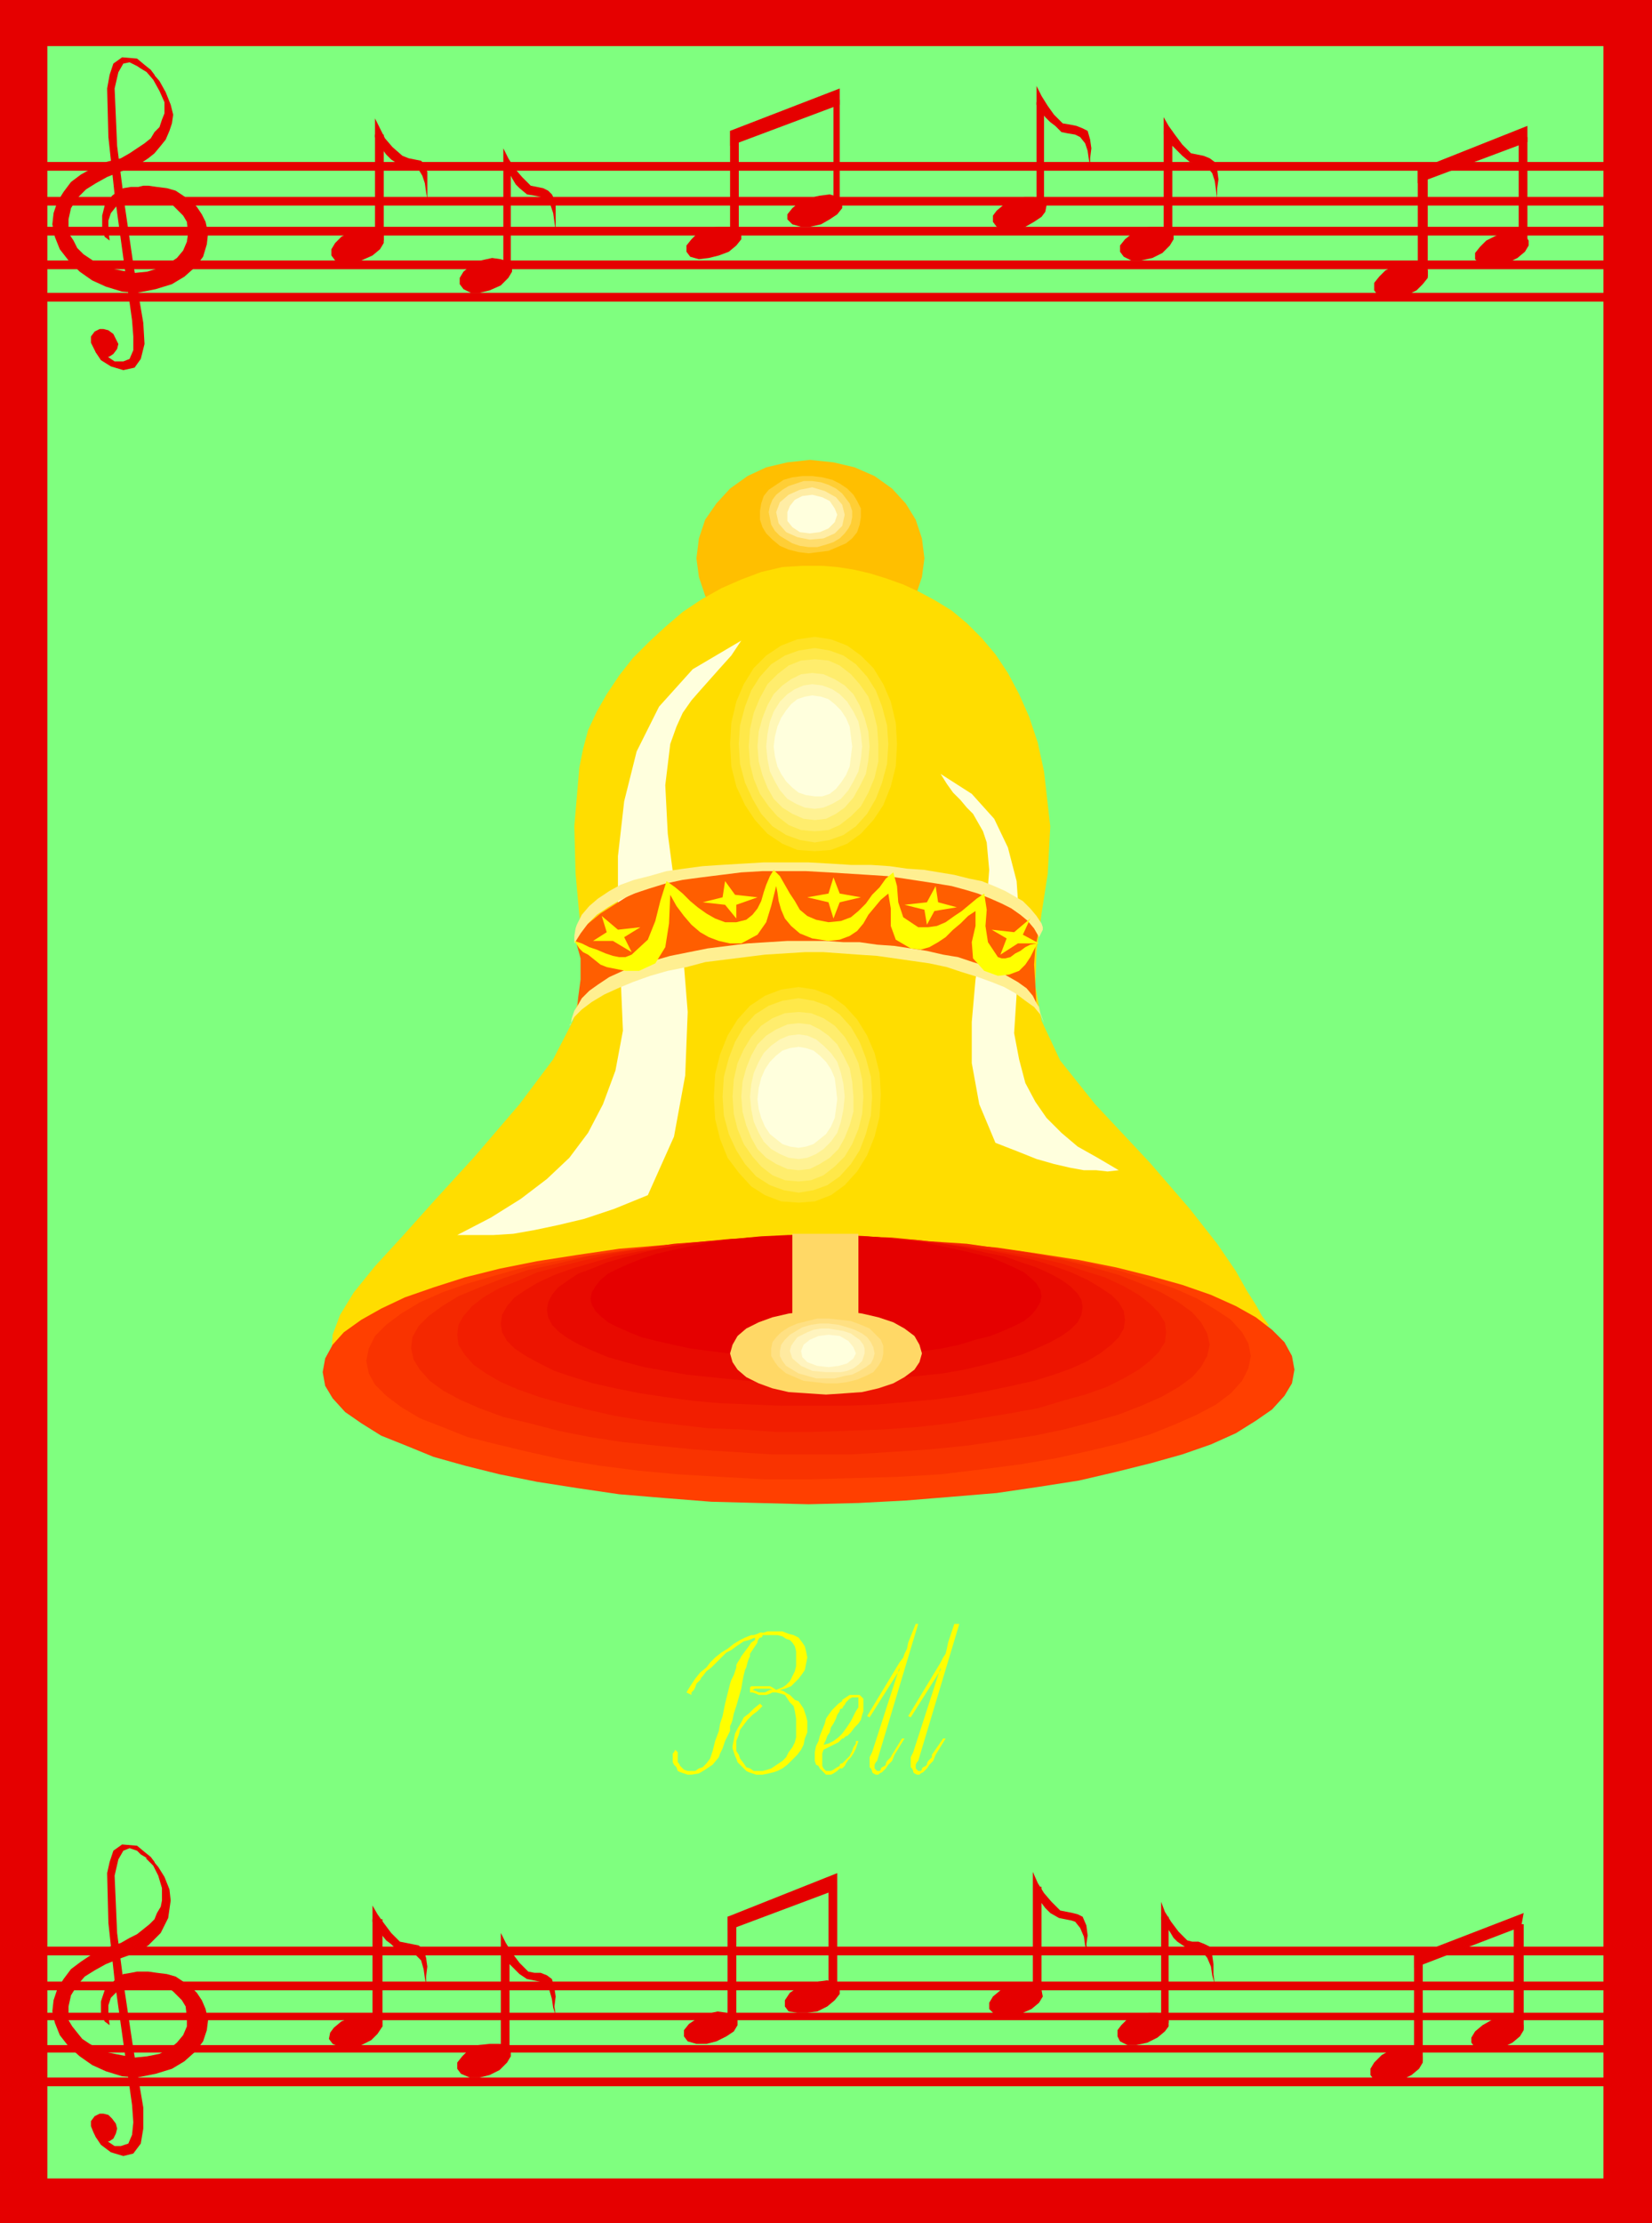 <svg xmlns="http://www.w3.org/2000/svg" fill-rule="evenodd" height="1.784in" preserveAspectRatio="none" stroke-linecap="round" viewBox="0 0 1326 1784" width="1.326in"><style>.pen1{stroke:none}.brush2{fill:#e50000}.brush4{fill:#ffbf00}.brush5{fill:#fd0}.brush12{fill:#ffe223}.brush13{fill:#ffe849}.brush14{fill:#ffed6d}.brush15{fill:#fff293}.brush16{fill:#fff7b7}.brush17{fill:#ffd}.brush23{fill:#ff0}.brush24{fill:#ffd866}</style><path class="pen1 brush2" d="M0 0h1326v1784H0V0z"/><path class="pen1" style="fill:#7fff7f" d="M38 37h1249v1711H38V37z"/><path class="pen1 brush2" d="m88 193-1-8v-8l2-6 4-5 4-4 6-2 7-1h16l5 2 4 1 4 3 4 4 4 4 3 5 1 9-1 7-3 7-5 6-6 4-8 4-10 3-10 1-11-2-10-2-8-3-6-4-6-4-5-5-3-6-4-6v-11l2-9 5-8 7-7 8-5 9-5 10-4 10-4 7-3 6-4 5-4 5-6 4-5 3-7 2-6 1-7-2-8-4-10-5-9-7-8h-2l-1 1-1-1 6 7 5 9 4 9v9l-2 5-2 6-4 4-3 5-5 4-6 4-6 4-7 4-12 3-11 5-9 5-8 6-6 8-5 8-3 9-1 9 2 10 4 10 7 9 9 9 10 7 11 5 13 4 12 1 15-3 13-4 10-6 9-8 6-8 3-10 1-9-2-9-3-6-4-6-5-5-6-4-6-4-7-2-8-1-7-1h-4l-4 1h-6l-6 1-5 3-4 3-3 4-3 4-2 8v9l2 8 4 3z"/><path class="pen1 brush2" d="m125 64-1-4-3-4-5-4-6-5-12-1-7 5-3 9-2 11 1 39 5 46 7 51 7 50 1 13v11l-3 7-5 2h-7l-6-4-6-5-5-5 2 7 4 6 8 5 10 3 9-2 5-7 3-12-1-17-8-47-7-48-6-47-2-46 3-13 4-7 5-1 6 3 3 2 5 3 4 4 3 2z"/><path class="pen1 brush2" d="M80 264h3l4 1 4 3 2 4 2 4-1 4-3 4-3 2-3 1-4-2-4-2-2-4-2-4v-5l3-4 4-2zm306-55 9-2 7 1 6 2 3 3v5l-3 5-6 6-9 4-8 2h-7l-6-3-3-4v-5l3-5 6-5 8-4z"/><path class="pen1 brush2" d="M404 132h6v85h-6v-85z"/><path class="pen1 brush2" d="m404 119 4 8 5 8 6 7 7 7 5 1 5 1 4 2 3 3 3 6v23l-1-7-1-7-2-6-3-5-5-2-5-1-6-1-6-5-3-3-3-5-3-6-4-5v-13zm512 64 8-1h8l7 2 3 3v5l-3 5-6 6-8 4-9 2h-8l-6-3-3-4v-5l4-5 5-4 8-5z"/><path class="pen1 brush2" d="M934 105h7v86h-7v-86z"/><path class="pen1 brush2" d="m934 94 4 7 5 7 6 8 7 7 5 1 5 1 5 2 4 3 2 6 1 8-1 7v8l-1-7-1-7-2-6-4-5-4-2-5-1-5-1-6-5-4-4-4-4-4-4-3-5V94zm-651 91 8-1h8l5 1 4 4v6l-3 5-6 5-9 4-8 2h-7l-6-2-3-4v-5l3-5 5-5 9-5z"/><path class="pen1 brush2" d="M301 108h7v85h-7v-85z"/><path class="pen1 brush2" d="m301 95 4 8 4 8 6 7 8 7 5 2 5 1 5 1 3 3 2 6v22l-1-6-1-7-2-6-3-5-5-2-5-1-6-1-6-4-4-4-3-4-3-5-3-5V95zm513 65 8-2h8l7 3 3 4-1 5-3 4-6 4-7 4-9 2h-8l-6-2-3-4v-5l3-4 6-5 8-4z"/><path class="pen1 brush2" d="M832 82h6v85h-6V82z"/><path class="pen1 brush2" d="m832 69 4 8 5 8 5 7 7 7 6 1 5 1 5 2 4 2 2 7 1 7-1 8v7l-1-6-1-7-2-6-4-5-4-2-6-1-5-1-5-5-4-3-4-4-4-5-3-5V69zM568 183l9-1h8l6 2 4 3v5l-4 5-6 5-8 3-8 2-8 1-7-2-3-4v-5l4-5 5-5 8-4zm81-24 9-2 8-1 7 2 3 4v5l-4 5-6 4-7 4-9 2h-7l-7-2-4-4v-4l4-5 6-5 7-3z"/><path class="pen1 brush2" d="M586 105h7v86h-7v-86zm83-25h5v85h-5V80z"/><path class="pen1 brush2" d="m586 105 88-34v13l-88 33v-12zm534 108 9-2h8l6 2 3 4v6l-4 5-5 5-8 4-8 2h-8l-7-2-3-4v-6l4-5 5-5 8-4zm81-24 9-2h8l6 2 3 4v4l-3 5-6 5-8 4-8 2h-8l-7-2-3-3v-5l4-5 5-5 8-4z"/><path class="pen1 brush2" d="M1138 136h8v86h-8v-86zm81-26h7v86h-7v-86z"/><path class="pen1 brush2" d="m1138 136 88-35v13l-88 33v-11z"/><path class="pen1 brush2" d="M24 130h1276v7H24v-7zm0 52h1278v7H24v-7zm3-24h1280v7H27v-7zm-5 51h1278v7H22v-7zm5 26h1277v7H27v-7zm61 1390-1-8v-8l2-6 4-4 4-4 6-2 7-1h16l5 1 4 2 4 3 3 3 4 4 3 5 1 9v7l-3 7-5 6-6 5-8 4-10 2-10 1-11-2-10-2-8-3-7-4-6-4-4-5-4-5-3-5v-11l2-9 5-8 6-7 8-5 9-5 10-4 11-4 7-3 6-4 5-5 5-5 3-6 3-6 1-7 1-7-1-9-4-10-5-8-6-7-1-1-1 1h-2l6 6 4 8 3 10v10l-1 5-3 5-2 5-4 4-5 4-5 4-6 3-7 4-12 4-11 5-9 6-8 6-6 8-5 8-3 9-1 9 2 9 4 10 7 9 9 8 10 7 11 5 13 4 12 1 15-3 13-4 10-6 9-8 6-8 3-9 1-8-2-9-3-7-4-6-5-5-6-4-6-4-7-2-8-1-7-1h-9l-5 1-6 1-5 3-4 4-4 4-2 2-3 9v9l3 7 4 3z"/><path class="pen1 brush2" d="m125 1498-1-4-3-4-5-4-6-5-12-1-7 5-3 9-2 9 1 40 5 46 7 50 7 50 1 14-1 10-3 7-6 2h-5l-6-4-6-4-5-5 2 6 4 6 8 6 10 3 8-2 6-8 2-12v-17l-8-47-7-47-6-46-2-46 3-13 4-7 5-2 6 2 3 3 5 3 4 4 3 3z"/><path class="pen1 brush2" d="M80 1696h3l4 1 3 3 3 4 1 4-1 4-2 4-3 2-4 1-4-2-3-2-2-4-2-5v-4l3-4 4-2zm304-55 9-1h8l6 1 3 4v5l-3 5-6 6-8 4-8 2h-8l-7-3-3-4v-5l4-5 5-5 8-4z"/><path class="pen1 brush2" d="M402 1564h7v86h-7v-86z"/><path class="pen1 brush2" d="m402 1551 4 8 5 8 6 8 7 7 5 1h5l5 2 4 3 2 7 1 7-1 8 1 7-2-6-1-7-2-7-4-5-4-2-5-1-5-1-6-4-4-4-4-4-4-5-3-5v-15zm512 66 8-2h7l6 2 3 4v5l-3 4-6 5-8 4-9 2h-7l-6-3-2-4v-5l3-4 5-5 9-3z"/><path class="pen1 brush2" d="M932 1538h6v85h-6v-85z"/><path class="pen1 brush2" d="m932 1526 3 8 5 8 6 8 7 7 4 1h5l5 2 4 2 2 7 1 7v8l1 8-2-7-1-7-3-7-4-5-3-1-5-1-6-2-6-4-3-3-3-5-4-5-3-5v-14zm-651 93 9-2h8l6 1 3 3v5l-4 6-5 5-8 4-8 2h-8l-7-3-3-4 1-5 3-4 6-5 7-3z"/><path class="pen1 brush2" d="M299 1540h8v86h-8v-86z"/><path class="pen1 brush2" d="m299 1529 4 7 5 7 6 8 7 7 5 1 5 1 5 1 4 3 2 7 1 7-1 8v7l-1-6-1-7-2-7-4-4-4-1-5-1-6-2-5-5-4-3-4-5-4-5-3-5v-13zm513 64 8-2h7l6 2 3 4 1 5-3 5-6 5-9 4-8 2h-7l-6-2-4-4v-5l3-5 6-5 9-4z"/><path class="pen1 brush2" d="M829 1514h7v87h-7v-87z"/><path class="pen1 brush2" d="m829 1502 4 9 5 8 6 7 7 7 5 1 5 1 4 1 4 2 3 7 1 8-1 7 1 8-2-7-1-7-3-7-4-5-3-1-5-1-5-1-7-4-4-4-3-4-3-5-4-6v-14zm-262 114 9-2 7 1 6 2 3 4v4l-3 5-6 4-8 4-8 2h-8l-7-2-3-4v-5l4-5 6-4 8-4zm81-24 9-2 7-1 6 2 4 4v5l-4 5-6 5-8 4-8 1h-8l-7-1-3-4v-5l4-6 6-4 8-3z"/><path class="pen1 brush2" d="M584 1538h7v85h-7v-85zm81-25h7v86h-7v-86z"/><path class="pen1 brush2" d="m584 1538 88-35v13l-88 33v-11zm532 107 9-2h8l6 3 3 4v5l-3 5-6 5-8 4-8 1h-8l-6-1-3-4v-5l3-5 6-6 7-4zm81-24 9-2h8l6 2 3 4v4l-3 5-6 5-8 4-8 2h-8l-6-2-3-4v-4l3-5 6-5 7-4z"/><path class="pen1 brush2" d="M1135 1569h7v85h-7v-85zm80-25h8v84h-8v-84z"/><path class="pen1 brush2" d="m1135 1569 88-34-2 11-86 33v-10z"/><path class="pen1 brush2" d="M24 1562h1272v7H24v-7zm0 53h1274v6H24v-6zm3-25h1275v7H27v-7zm-5 51h1274v6H22v-6zm5 26h1273v7H27v-7z"/><path class="pen1 brush4" d="m650 369 19 2 17 4 16 7 14 10 11 12 8 13 5 15 2 16-2 15-5 15-8 13-11 11-14 10-16 7-17 4-19 2-18-2-17-4-15-7-14-10-11-11-9-13-5-15-2-15 2-16 5-15 9-13 11-12 14-10 15-7 17-4 18-2z"/><path class="pen1 brush5" d="m1019 1064-6-8-5-9-7-11-9-16-15-22-22-28-32-37-44-47-28-35-15-32-5-28 1-28 4-30 5-32 2-38-5-44-5-23-7-21-8-18-9-17-10-15-11-13-12-12-12-10-13-8-13-7-13-6-14-5-13-4-13-3-13-2-12-1h-16l-16 1-17 4-16 6-16 7-16 9-15 10-14 12-13 12-13 13-11 14-10 15-8 14-7 15-4 15-3 15-4 47 1 38 3 33 3 29-1 28-7 28-16 31-27 36-36 42-32 35-26 29-22 24-17 21-11 18-6 16-1 15 29-10 27-9 27-8 26-8 25-7 24-6 24-6 23-6 23-4 22-4 22-4 21-3 21-2 21-2 21-1 21-1h41l21 1 22 1 21 2 22 3 22 3 22 3 23 4 24 5 24 5 25 5 26 6 27 7 27 7 29 7z"/><path class="pen1" style="fill:#ff3f00" d="m649 994-40 1-39 1-37 3-36 3-34 5-32 5-30 6-28 7-25 8-23 8-19 9-16 9-14 10-9 10-6 11-2 11 2 11 6 10 10 11 13 9 16 10 20 8 22 9 25 7 28 7 30 6 32 5 34 5 36 3 38 3 38 1 40 1 40-1 38-2 37-3 36-3 34-5 32-5 30-7 28-7 25-7 23-8 20-9 16-10 13-9 10-11 6-10 2-11-2-11-6-11-10-10-13-10-16-9-20-9-23-8-25-7-28-7-30-6-32-5-34-5-36-3-37-2-38-2h-40z"/><path class="pen1" style="fill:#f93300" d="m650 994-36 1-36 1-34 2-32 4-31 4-30 5-27 5-25 7-24 7-20 7-18 8-15 9-12 9-9 9-5 10-2 10 2 10 5 9 9 9 12 9 15 9 18 7 20 8 24 6 25 6 27 6 30 5 31 4 32 3 34 2 36 2h36l36-1 35-1 34-2 33-4 31-4 29-5 27-6 25-6 23-7 20-8 18-8 15-8 12-9 9-10 5-10 2-10-2-10-5-9-9-10-12-8-15-9-18-8-20-7-23-7-25-6-27-5-29-5-31-4-33-3-34-2-35-1h-36z"/><path class="pen1" style="fill:#f42800" d="m652 992-33 1-32 1-31 3-30 3-28 4-26 4-25 6-23 5-21 7-18 7-17 7-13 8-11 8-8 8-5 9-1 9 2 9 5 8 8 9 11 8 13 7 16 7 19 7 21 5 23 6 25 5 26 4 28 3 30 3 31 2 31 2h65l32-2 30-2 30-3 28-4 26-4 24-5 23-6 21-6 18-7 16-7 14-8 11-8 7-8 5-9 2-9-2-9-5-9-7-8-11-8-14-8-16-7-18-7-21-6-23-6-24-5-26-4-28-4-30-2-30-3-32-1h-32z"/><path class="pen1" style="fill:#f21e00" d="M652 992h-29l-29 2-27 2-26 2-26 4-23 4-22 5-20 5-19 5-16 7-15 6-12 7-9 7-7 8-4 7-1 8 1 8 5 8 7 8 10 7 12 7 14 6 17 6 18 5 20 5 22 5 24 4 25 3 26 3 27 1 28 2h29l29-1 28-1 28-2 26-3 24-4 24-4 22-4 20-6 18-5 17-6 14-7 12-7 9-7 7-7 5-8 1-8-1-8-5-8-7-7-9-7-12-7-15-7-16-5-18-6-21-5-22-4-23-4-25-3-26-3-27-2-28-1h-29z"/><path class="pen1" style="fill:#ed1400" d="M654 992h-26l-25 1-24 2-23 3-22 3-21 3-20 4-17 5-17 5-14 5-13 6-10 6-9 6-6 7-4 7-1 7 1 7 4 7 6 6 9 6 11 6 12 6 15 5 16 5 18 4 20 4 20 3 22 3 23 2 25 1 24 1h51l25-1 23-2 23-2 22-3 21-4 19-4 18-4 16-5 14-5 13-6 10-6 9-7 6-6 4-7 1-7-1-7-4-7-6-6-9-6-10-6-13-6-14-5-16-5-18-4-19-4-21-3-22-3-23-2-23-2-25-1h-25z"/><path class="pen1" style="fill:#e80a00" d="M654 991h-22l-21 1-21 2-20 2-19 2-18 3-17 4-15 4-14 4-12 5-11 4-9 6-7 5-5 6-3 6-1 6 1 6 3 6 6 6 7 5 9 5 11 5 12 5 14 4 15 4 17 3 17 3 19 2 20 2 21 2 21 1h22l22-1 21-1 21-2 20-2 19-2 17-3 17-4 15-4 14-4 12-5 11-5 9-5 7-5 6-6 3-6 1-6-1-6-3-5-6-6-7-5-9-5-11-5-12-4-14-5-15-3-17-4-17-3-19-2-20-2-21-2-21-1h-22z"/><path class="pen1 brush2" d="M656 991h-19l-18 1-17 1-17 2-16 2-15 3-14 3-13 3-12 4-10 4-9 4-8 4-6 5-4 5-3 5-1 5 1 5 3 5 4 4 6 5 8 4 9 4 10 4 12 3 13 3 14 3 15 2 16 2 17 2 17 1 18 1h37l18-1 17-1 17-2 16-2 14-2 14-3 13-4 12-3 10-4 9-4 8-4 6-5 4-5 3-5 1-5-1-5-3-5-4-4-6-5-8-4-9-4-10-4-12-3-13-3-14-3-14-3-16-2-17-2-17-1-18-1h-18z"/><path class="pen1 brush5" d="m641 783-15 2-14 5-13 9-11 12-9 14-6 16-5 18-1 19 1 20 5 18 6 17 9 14 11 11 13 9 14 5 15 2 15-2 14-5 13-9 11-12 9-14 7-16 4-18 1-20-1-19-5-18-7-16-9-14-11-12-12-9-14-5-15-2z"/><path class="pen1 brush12" d="m641 792-14 2-13 5-12 8-10 11-8 13-6 15-4 16-1 18 1 18 4 16 6 15 9 12 10 11 11 7 13 5 14 1 13-1 13-5 11-8 10-11 8-13 6-15 4-16 1-18-1-17-4-16-6-14-8-13-10-11-11-8-13-5-13-2z"/><path class="pen1 brush13" d="m641 801-13 2-11 4-11 7-9 10-7 12-5 13-4 15-1 16 1 15 4 15 6 13 7 11 9 10 11 7 11 4 12 2 12-2 11-4 10-7 9-10 7-11 5-13 4-15 1-15-1-16-4-15-5-13-7-12-9-10-10-7-11-4-12-2z"/><path class="pen1 brush14" d="m641 812-11 1-10 4-9 6-8 9-6 10-5 11-3 13-1 14 1 14 3 12 5 12 7 10 7 8 9 7 10 4 11 1 10-1 10-4 9-7 8-8 6-10 5-12 3-12 1-14-1-14-3-13-5-11-6-10-8-9-9-6-10-4-10-1z"/><path class="pen1 brush15" d="m641 821-9 1-9 4-8 5-7 7-5 9-4 10-3 11-1 12 1 12 3 11 4 10 5 9 7 7 8 5 9 4 9 1 9-1 8-4 8-5 7-7 5-9 4-10 3-11v-12l-1-12-2-11-5-10-5-9-7-7-7-5-8-4-9-1z"/><path class="pen1 brush16" d="m641 830-8 1-7 3-7 5-6 6-4 7-4 9-2 9-1 10 1 10 2 10 4 9 4 7 6 6 7 4 7 3 8 1 7-1 7-3 6-4 6-6 5-7 3-9 2-10 1-10-1-10-2-9-3-9-5-7-6-6-6-5-7-3-7-1z"/><path class="pen1 brush17" d="m641 840-7 1-6 2-5 4-5 5-4 6-3 7-2 8-1 9 1 8 2 7 3 7 4 6 5 4 5 4 6 2 7 1 6-1 6-2 5-4 5-4 4-6 3-7 1-7 1-8-1-9-1-8-3-7-4-6-5-5-5-4-6-2-6-1z"/><path class="pen1 brush5" d="m654 501-15 2-14 6-13 8-11 12-9 14-7 17-4 18-2 19 2 19 4 18 7 17 9 14 11 12 13 8 14 6 15 2 15-2 13-5 13-9 11-12 8-14 7-17 5-18 1-19-2-19-4-18-7-17-9-14-11-12-12-8-14-6-14-2z"/><path class="pen1 brush12" d="m654 511-14 2-13 5-12 8-10 10-8 13-6 14-4 17-1 17 1 18 4 16 7 15 8 12 10 11 12 8 12 5 14 1 13-1 13-5 11-8 10-11 8-12 6-15 4-16 1-18-1-17-4-17-6-14-8-13-10-10-11-8-13-5-13-2z"/><path class="pen1 brush13" d="m654 520-13 2-11 4-11 7-9 10-7 11-5 13-4 15-1 15 1 16 4 15 6 13 7 12 9 10 11 7 11 4 12 2 12-2 11-4 10-7 9-10 7-12 5-13 4-15 1-16-1-15-4-15-5-13-7-11-9-10-10-7-11-4-12-2z"/><path class="pen1 brush14" d="m654 529-11 1-10 4-9 7-8 8-6 11-5 12-3 13-1 14 1 14 3 12 5 12 7 10 7 8 9 7 10 4 11 1 11-1 9-4 9-7 8-8 6-11 5-12 3-13v-14l-1-14-3-12-4-12-7-10-7-8-9-7-9-4-11-1z"/><path class="pen1 brush15" d="m652 540-9 1-8 4-7 5-7 7-5 9-4 10-3 11-1 12 1 12 3 11 4 10 5 9 7 7 8 5 9 4 9 1 9-1 8-4 7-5 7-8 5-9 5-10 2-11 1-11-1-12-3-11-4-10-5-9-7-7-8-5-9-4-9-1z"/><path class="pen1 brush16" d="m652 549-7 1-7 3-6 4-6 6-5 8-3 8-2 10-1 10 1 10 2 10 4 8 4 7 6 7 7 4 7 3 8 1 7-1 7-3 7-4 6-7 4-7 4-8 2-10 1-10-1-10-2-10-4-8-5-8-6-6-6-4-8-3-8-1z"/><path class="pen1 brush17" d="m652 558-6 1-6 2-5 4-4 5-4 6-3 7-2 8-1 8 1 8 2 8 3 6 4 6 5 5 5 4 6 2 7 1h6l6-2 5-4 4-5 4-6 3-7 1-8 1-8-1-8-1-8-3-7-4-6-5-5-5-4-6-2-7-1z"/><path class="pen1 brush4" d="m602 410 1 7 2 7 4 7 6 6 7 5 8 4 9 3 10 1 9-1 9-2 8-3 7-4 6-6 5-6 3-6 2-7-1-7-3-7-4-7-5-6-7-4-8-4-9-3-9-1h-10l-9 2-8 3-8 4-6 6-5 6-3 6-1 7z"/><path class="pen1" style="fill:#ffce35" d="M610 410v7l2 6 3 5 5 5 6 5 7 3 8 2 8 1 8-1 8-1 7-3 7-3 5-4 4-5 2-6 1-6v-7l-3-6-3-5-5-5-6-4-6-3-8-2-8-1h-8l-8 1-7 2-6 4-6 4-4 5-2 6-1 6z"/><path class="pen1" style="fill:#ffdd6d" d="m617 411 1 5 1 5 3 5 4 4 5 3 5 3 6 2 7 1h7l7-2 6-2 5-3 4-4 3-4 2-4 1-5v-5l-2-6-3-4-3-4-5-4-6-3-6-2-7-1h-7l-6 2-6 2-5 3-5 4-3 4-2 5-1 5z"/><path class="pen1" style="fill:#ffeda5" d="m623 411 2 9 6 7 9 4 10 2 11-1 9-4 6-6 2-9-2-8-5-6-9-5-10-3-10 2-9 4-7 6-3 8z"/><path class="pen1 brush17" d="M632 411v7l4 5 6 4 8 1 8-1 7-3 5-5 2-6-2-5-4-6-6-3-8-2-8 1-6 3-4 5-2 5zm-37 103-39 23-27 30-18 36-10 40-5 44v46l2 47 2 47-6 32-10 27-12 23-15 20-18 17-21 16-24 15-27 14h29l16-1 17-3 19-4 21-5 24-8 27-11 21-47 9-49 2-51-4-50-6-48-6-45-2-39 4-33 5-14 5-11 7-10 7-8 8-9 8-9 9-10 8-12zm160 107 25 16 18 20 11 23 7 27 2 29v30l-2 32-2 31 4 21 5 19 8 15 9 13 12 12 13 11 16 9 17 10-9 1-9-1h-10l-11-2-13-3-14-4-15-6-18-7-13-31-6-33v-33l3-34 5-32 4-30 2-26-2-22-3-9-4-7-4-7-5-5-5-6-6-6-5-7-5-8z"/><path class="pen1" style="fill:#ff5e00" d="m463 812 1-11 2-15v-17l-5-18 10-9 11-9 11-7 11-7 12-5 12-5 12-4 13-4 12-2 13-2 14-2 13-1h14l13-1 14 1h27l13 1 12 1h12l12 2 11 1 11 2 11 2 10 3 11 4 10 4 10 5 9 5 10 7 10 7 9 8-3 14-1 14 1 16 1 20-7-8-7-8-9-6-10-6-10-4-10-4-12-4-11-3-12-2-12-2-12-1-12-2-12-1-11-1h-11l-11-1h-38l-14 1-14 1-14 2-14 2-13 2-14 4-13 4-13 4-12 5-12 7-10 6-10 8-9 9z"/><path class="pen1" d="m457 823 4-7 6-6 8-6 10-6 11-5 12-5 14-5 14-4 15-3 15-4 16-2 16-2 16-2 16-1 16-1h15l14 1 14 1 15 1 14 2 14 2 14 2 14 3 12 4 13 4 11 4 10 4 9 5 8 6 7 5 5 6 3 7-1-3-2-5-1-5-2-3-3-6-5-6-7-5-7-4-9-5-10-4-10-3-12-4-12-2-13-3-13-2-13-2-14-1-14-2h-13l-14-1h-31l-16 1-16 1-16 2-16 2-15 3-15 3-14 4-12 4-12 4-11 5-9 6-7 5-6 6-4 7-2 3-2 6-1 5-1 1zm4-66 5-8 6-8 7-7 9-6 10-6 11-5 12-4 13-4 14-3 15-2 16-2 16-2 17-1h35l18 1 16 1 16 1 15 1 14 2 13 2 13 2 12 2 11 3 10 3 10 4 9 4 8 4 7 5 6 5 5 6 4 7 2-4 1-2v-2l-1-3-4-6-5-6-6-6-7-4-7-4-9-4-10-4-10-2-12-3-12-2-12-2-14-1-14-2-15-1h-16l-16-1-18-1h-36l-17 1-17 1-15 1-15 2-14 2-14 4-12 3-11 4-9 5-9 6-7 6-6 7-4 8-1 3-1 6v6z" style="fill:#ffef91"/><path class="pen1 brush23" d="m472 766 5 4 5 4 5 2 5 1 5 1 5 1h11l13-6 8-13 3-19 1-23 5 9 6 8 6 7 7 6 7 4 8 3 9 2h9l13-7 7-10 4-13 4-16 1 5 1 7 2 7 3 7 5 6 7 6 10 4 13 2 9-1 8-3 6-4 5-6 4-7 5-6 5-6 6-5 2 12v14l4 11 12 7 8 1 7-2 7-4 6-4 6-6 6-5 6-6 6-4v12l-3 13 1 13 9 10 11 4 9-1 8-3 5-5 4-6 3-6 2-4v-1l-5 1-4 2-4 3-4 2-4 3-4 1h-3l-3-1-8-12-2-13 1-13-2-13-6 4-6 5-6 5-6 4-7 5-7 3-7 1h-8l-12-8-4-12-1-13-3-11-6 5-5 7-6 6-5 7-6 6-6 5-8 3-10 1-10-2-7-3-6-5-4-7-4-6-4-7-4-7-5-5-3 5-3 7-2 6-2 7-3 6-4 5-5 4-8 2h-9l-8-3-7-4-7-5-6-5-6-6-6-5-7-5-5 16-4 16-6 15-13 12-5 2h-5l-5-1-6-2-7-3-6-2-6-3-6-2 2 3 2 3 3 3 4 2z"/><path class="pen1 brush23" d="m507 764-6-12 13-8-18 2-13-11 4 13-11 7h16l15 9zm296 2 5-13-12-7 18 2 13-11-6 13 13 7h-17l-14 9zm-212-29v-11l17-6-18-2-8-11-2 13-16 4 18 2 9 11zm153 5-2-12-16-4 18-2 7-13 2 13 15 4-18 3-6 11zm-75-5 5-13 17-4-17-3-5-13-4 13-17 3 17 4 4 13z"/><path class="pen1 brush24" d="m663 1051 15 1 14 2 13 3 12 4 9 5 8 6 4 7 2 7-2 7-4 6-8 6-9 5-12 4-13 3-14 1-15 1-15-1-15-1-13-3-11-4-10-5-7-6-4-6-2-7 2-7 4-7 7-6 10-5 11-4 13-3 15-2 15-1z"/><path class="pen1 brush24" d="M636 990h53v79h-53v-79z"/><path class="pen1 brush24" d="m610 1082 1 6 3 6 4 6 7 5 7 4 9 4 9 2 11 1 11-1 11-1 9-3 8-4 7-4 5-5 3-6 1-6-1-6-2-6-5-5-6-5-8-4-9-3-9-3-11-1-11 1-10 1-9 3-8 3-6 5-6 5-3 5-2 6z"/><path class="pen1" style="fill:#ffe082" d="M619 1082v6l3 5 3 4 6 5 7 3 7 3 9 1 9 1h9l8-1 8-2 7-3 6-3 4-5 3-5 1-5v-6l-2-5-4-4-5-5-7-3-8-3-9-1-9-1h-9l-8 2-8 2-7 3-6 4-4 4-3 4-1 5z"/><path class="pen1" style="fill:#ffeaa0" d="M626 1084v4l2 4 3 4 5 3 5 3 7 2 7 2h15l8-2 6-1 6-3 5-3 4-3 2-4 1-4-1-5-2-4-3-4-4-3-6-3-6-2-7-2-8-1h-7l-7 1-7 2-5 3-5 3-4 4-3 4-1 5z"/><path class="pen1" style="fill:#fff4bf" d="m634 1084 2 6 7 6 9 4 11 1h12l5-1 5-2 4-3 3-3 1-3 1-3v-4l-1-3-3-4-3-2-4-3-6-2-6-1-6-1h-6l-6 1-5 2-4 2-4 2-3 4-2 3-1 4z"/><path class="pen1 brush17" d="m643 1084 1 5 4 4 8 3 9 1 8-1 7-2 5-4 2-4-2-5-4-5-7-4-9-1-8 1-7 3-5 4-2 5z"/><path class="pen1 brush23" d="M612 1310h1l3-1h12l5 2 4 1 4 2 3 4 2 3 1 4 1 5-1 5-1 5-2 3-3 4-3 3-3 3-5 2-4 1 3 1 3 2 2 1 2 2 2 2 3 1 2 3 2 3 1 3 1 3 1 4v9l-2 5-1 5-2 4-3 4-4 4-4 4-4 3-4 2-3 1-4 1-5 1v-3l4-1 3-1 3-2 3-2 3-2 3-3 2-4 3-4 2-4 1-4v-15l-1-6-1-4-3-3-2-3-2-3-3-1-4-1h-3l-2 1-3 1h-3v-2h2l2-1 2-1h3-1l-2-1h-6v-2h6l2 1 3 2 5-2 3-2 3-3 2-4 2-4 1-4v-12l-1-4-2-3-2-2-3-1-3-2-4-1h-12v-2zm-70 94 2 2v8l1 1 1 2 1 1 2 2 3 1h6l3-2 3-1 3-3 3-4 2-6 2-8 3-8 1-6 2-6 1-5 1-5 1-4 1-4 1-4 1-4 1-3 2-4 1-3 1-3v-2l1-2 2-3 1-2 3-4 3-4 2-3 3-2v-2l-5 2-4 1-3 2-3 2-4 3-4 2-3 3-3 3-3 3-3 3-4 3-3 4-1 1-1 2-1 1-2 2-1 3-1 2-2 2v2l-4-2 3-5 4-6 4-5 5-4 3-4 4-4 5-4 5-3 5-4 5-3 4-2 5-2h2l3-1 2-1h2v3l-1 1h-1l-1 1-1 2v1l-6 9v2l-1 2-1 3-1 4-1 2-1 4-1 5-1 6-2 7-2 7-2 6-1 5-1 3-1 2v4l-1 2-1 2-1 2-1 2-1 3-1 3-2 4-1 3-5 6-6 4-5 3-6 1h-3l-3-1-3-1-2-1-1-3-2-2-1-2v-7l1-1 1-2zm70 20h-5l-3-1-3-1-2-1-3-3-2-2-2-2-1-3-1-2-1-3-1-3v-2l1-5 1-5 2-4 3-5 2-4 4-3 4-4 5-4 2 2-4 4-4 3-4 4-3 4-3 4-1 4-2 5v8l2 3 1 3 3 4 2 3 3 1 3 2h7v3zm0-64h-3l-2-1-3-1h-2v-4l1-1h9v2h-6l-2 1 3 1 2 1h3v2zm75 37h2l-1 3-1 3-2 4-2 3-2 2-2 3-1 2-2 2v-4l2-2 1-1 2-2 1-1 2-4 1-3 2-3v-2zm-11-32v-1l3-2 3-2h8l1 1 1 1 1 1v10l-1 3-1 4-2 3-3 3-3 4-3 3h-1l-1 1-1 1h-1v-4l3-4 2-3 2-3 2-4 2-4 2-3v-8h-5l-2 1-2 2-1 1-1 2-1 1-1 2v-6zm0 54h-2l-2 2-3 2-2 1h-4l-1-1-2-2-2-2-1-2-2-1-1-3v-7l1-5 2-4 1-4 2-5 2-5 1-4 2-3 3-4 3-3 2-2 3-2v6h-1l-1 1v1l-2 3-1 3-2 4-2 3-1 4-2 3-1 3-2 4 4-1 4-2 4-3 3-3v4l-3 3-4 2-4 2-4 2-1 3v10l1 2 2 2h4l2-1 3-2 2-1v-1l1-1h1v4zm59-116h2l-33 110-1 1-1 2v3l1 1 1 1h2l1-1v-1l1-1 2-1 1-1v-1l1-2 2-2 1-1 1-2 8-13h2l-8 13-2 5-3 3-2 3-2 2-1 1-2 1-1 1h-2l-2-1-1-1v-1l-1-2-1-1v-8l2-4 22-68v2l-24 38-2-1 26-43 3-4 1-3 2-4 1-5 6-15zm31 0h4l-33 110-1 1-1 2v3l1 1 1 1h2l1-1v-1l1-1 2-1 1-1v-1l1-2 2-2 1-1v-2l9-13h2l-8 13-2 5-3 3-2 3-2 2-1 1-2 1-1 1h-2l-2-1-1-1v-1l-1-2-1-1v-8l2-4 22-68v2l-24 38-2-1 26-43 2-4 2-3 1-4 1-5 5-15z"/></svg>
